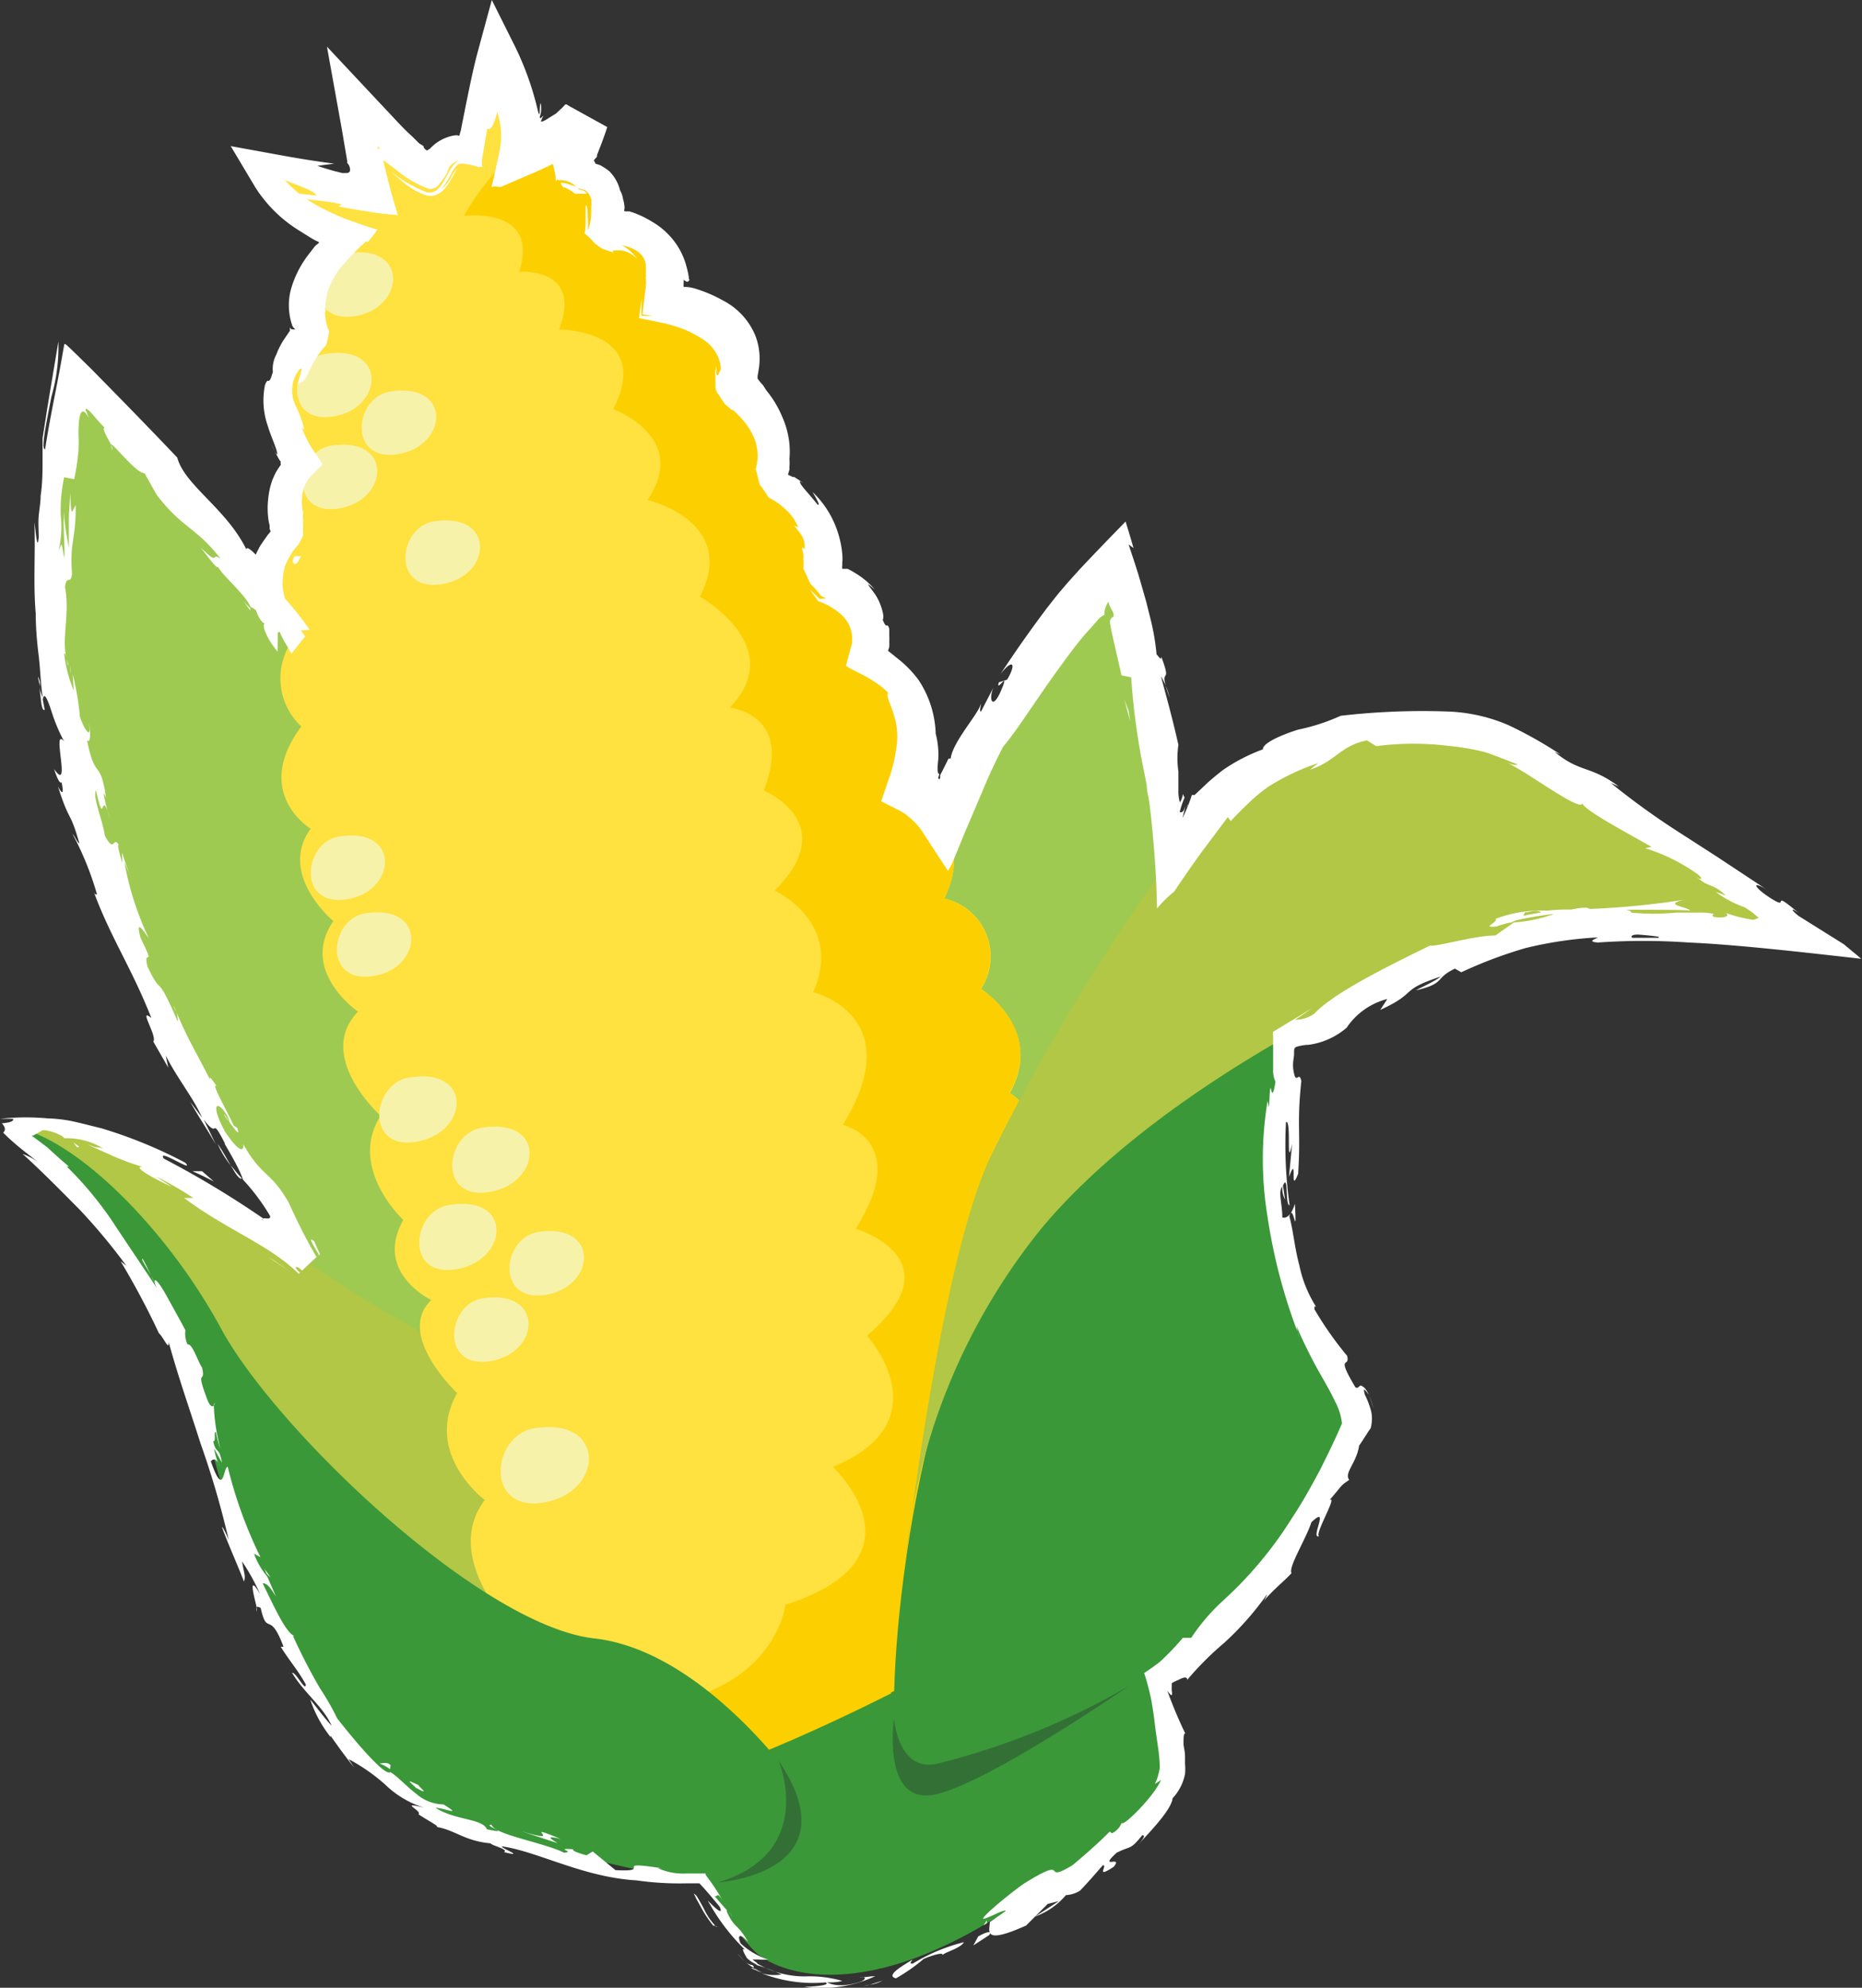 <svg xmlns="http://www.w3.org/2000/svg" xmlns:xlink="http://www.w3.org/1999/xlink" viewBox="0 0 87.08 92.92"><rect x="0" y="0" width="87.08" height="92.92" fill="#333333" stroke="none"/><defs><clipPath id="a"><path d="M22.28,7.44A1.17,1.17,0,0,0,20.59,8c-.18.27-.31.52-.48.5-.45,0-3-2.55-3-2.55.27,1.57.68,3.36.68,3.36l-5-1c.9,1.66,3.81,2.8,3.81,2.8-3.61,3.11-1.7,4.52-1.7,4.52-3.18,2.86-.54,6.15-.54,6.15a2.88,2.88,0,0,0-.62,3.35,3.35,3.35,0,0,0,0,4.73,3.08,3.08,0,0,0,.35,4.11c-2.32,3.12.45,4.78.45,4.78-1.57,2.13,1,4.32,1,4.32-1.61,2.33,1.15,4.23,1.15,4.23-2,2.1,1.06,4.87,1.06,4.87C16.27,54.55,18.89,57,18.89,57c-1.39,2.47,1.31,3.74,1.31,3.74-1.7,1.63,1.21,4.35,1.21,4.35-1.6,2.87,1.29,5,1.29,5-2.27,2.95,2,6.81,2,6.81.06,5.13,6.56,3.91,6.56,3.91,3.45,4,8.45-.28,8.45-.28,4.23,1.72,5.57-4.6,5.57-4.6,3.27-.33,2-5.69,2-5.69,4.18-1.54,2.87-7.14,2.87-7.14,3.67-3-2.42-6.57-2.42-6.57,3.06-3.09-.53-5.45-.53-5.45,1.72-2.94-1.33-4.86-1.33-4.86A2.78,2.78,0,0,0,44.16,42c1.64-3.33-1.64-5.14-1.64-5.14a4.39,4.39,0,0,0-2.11-6c1.26-3-2-3.76-2-3.76A4,4,0,0,0,36,22.49C37.11,19.75,34.3,18,34.3,18c1.42-3.2-3.07-4.06-3.07-4.06.68-3.24-2.89-3.46-2.89-3.46.37-2.78-2.15-2.13-2.15-2.13a16.92,16.92,0,0,0,1.21-2.8,13.3,13.3,0,0,1-3.27,1.91c.63-1.77-.89-4.82-.89-4.82-.3,1-1,4.82-1,4.82" style="fill:none"/></clipPath></defs><g style="isolation:isolate"><path d="M18.49,64s-21.12-21.8-15-46.3c0,0,19.55,19.93,22.23,38.11S25,72.29,18.49,64" style="fill:#9eca51"/><path d="M24.2,64.43a53.15,53.15,0,0,1-9.91-5.51C10.62,56,4.17,51.79.48,52.65a17.71,17.71,0,0,1,7.05,6.92c2.58,4.77,8.22,15.71,14.23,16.36s8.09-6,2.44-11.5" style="fill:#b1c745"/><path d="M42.18,43.66s3.25-10.4,10-17c0,0,3.65,11.7,2.25,18.44s-5.5,19.47-7,20.87-11.7,2.47-5.19-22.27" style="fill:#9eca51"/><path d="M24.67,76.93s-4.24-3.86-2-6.81c0,0-2.89-2.16-1.29-5,0,0-2.91-2.72-1.21-4.35,0,0-2.7-1.27-1.31-3.74,0,0-2.62-2.45-1.06-4.87,0,0-3.08-2.77-1.06-4.87,0,0-2.76-1.9-1.15-4.23,0,0-2.62-2.19-1.06-4.32,0,0-2.76-1.66-.44-4.78a3.08,3.08,0,0,1-.35-4.11,3.35,3.35,0,0,1,0-4.73,2.88,2.88,0,0,1,.62-3.35s-2.64-3.29.54-6.15c0,0-1.91-1.41,1.7-4.52,0,0-2.91-1.15-3.81-2.81l5,1s-.41-1.79-.68-3.36c0,0,2.51,2.51,3,2.55s.61-1.76,2.17-1c0,0,.66-3.81,1-4.83,0,0,1.52,3.05.89,4.82A13.3,13.3,0,0,0,27.4,5.53a16.92,16.92,0,0,1-1.21,2.8s2.52-.65,2.17,2.13c0,0,3.55.22,2.87,3.46,0,0,4.49.86,3.07,4.06,0,0,2.81,1.77,1.72,4.52a4,4,0,0,1,2.35,4.6s3.3.79,2,3.76a4.38,4.38,0,0,1,2.11,6S45.8,38.69,44.16,42a2.78,2.78,0,0,1,1.72,4.23s3,1.93,1.35,4.86c0,0,3.57,2.36.51,5.45,0,0,6.09,3.57,2.42,6.57,0,0,1.31,5.6-2.87,7.14,0,0,1.23,5.36-2,5.69,0,0-1.34,6.32-5.57,4.6,0,0-5,4.28-8.45.28,0,0-6.5,1.22-6.56-3.91" style="fill:#ffe13f"/><g style="clip-path:url(#a)"><path d="M21.69,10.09s3.58-.47,2.59,2.61c0,0,3-.23,1.87,2.7,0,0,4.43,0,2.53,3.73,0,0,3.61,1.3,1.6,4.24,0,0,4.28,1,2.45,4.52,0,0,4.17,2.33,1.4,5.19,0,0,3,.29,1.59,3.87,0,0,3.68,1.53.51,4.68,0,0,3.26,1.49,1.8,4.75,0,0,4.54,1.09,1.39,6.2,0,0,3.2.76.6,4.86,0,0,4.76,1.39.53,5,0,0,3.61,4-1.6,6.13,0,0,4.6,4.26-2.22,6.45,0,0-.42,3.79-5.68,4.63,0,0-.29,4.33,4.86,3.55s7.89,2.68,10.9-4.36,9.42-20.72,5.12-30.6S40.45,23.71,40.45,23.71l-8.37-18-3.56-.62s-3.91,0-6.83,5" style="fill:#fcd000;mix-blend-mode:multiply"/><path d="M21,56.33c-1.75.27-2.09,3.43.36,3s2.63-3.51-.36-3" style="fill:#f7f2a9"/><path d="M22.53,52.72c-1.73.27-2.08,3.43.38,3s2.62-3.51-.38-3" style="fill:#f7f2a9"/><path d="M19.13,50.37c-1.74.27-2.09,3.44.37,3s2.62-3.5-.37-3" style="fill:#f7f2a9"/><path d="M15.23,16.54c-1.68.26-2,3.31.36,2.93s2.53-3.38-.36-2.93" style="fill:#f7f2a9"/><path d="M18.25,18.3c-1.69.26-2,3.31.36,2.93s2.53-3.38-.36-2.93" style="fill:#f7f2a9"/><path d="M15.49,20.83c-1.67.26-2,3.32.36,2.94s2.54-3.39-.36-2.94" style="fill:#f7f2a9"/><path d="M20.29,24.37c-1.67.26-2,3.31.37,2.94s2.53-3.39-.37-2.94" style="fill:#f7f2a9"/><path d="M15.87,39.1c-1.69.26-2,3.31.35,2.94s2.53-3.4-.35-2.94" style="fill:#f7f2a9"/><path d="M17.09,42.69c-1.68.26-2,3.31.36,2.94s2.52-3.39-.36-2.94" style="fill:#f7f2a9"/><path d="M22.57,60.69c-1.67.27-2,3.32.36,2.94s2.53-3.38-.36-2.94" style="fill:#f7f2a9"/><path d="M25.16,57.59c-1.68.27-2,3.32.36,2.94s2.54-3.39-.36-2.94" style="fill:#f7f2a9"/><path d="M25,66.76c-2,.31-2.38,3.93.42,3.48s3-4-.42-3.48" style="fill:#f7f2a9"/><path d="M16.25,11.84c-1.68.26-2,3.32.35,2.94s2.53-3.39-.35-2.94" style="fill:#f7f2a9"/></g><path d="M41.69,79.15S33.61,83.29,30.2,83.6l.46,1.07s4,6.32,4.95,6.8c0,0,3.3,2.66,10.38-1.47s8.42-6.14,8.66-7.27-2.06-8-3-9-7,4-10,5.4" style="fill:#3a9838"/><path d="M63.06,66.59s-3,7.21-8.26,10.93S43.14,83,42.17,82.5s-.14-15.58,4.17-23,13.87-13,13.87-13-1.11,9.06-.32,12.64S63,64.9,63.06,66.59" style="fill:#3a9838"/><path d="M57.85,36.6C53.55,40.8,48.52,49.54,46.36,54s-3.64,16.17-4,18.8a29.13,29.13,0,0,1,6.44-15.49c5.93-7,17.37-12.18,21.28-13.44s13.4-.39,13.4-.39-10.86-8.32-13.94-9.23-9.37.06-11.72,2.34" style="fill:#b1c745"/><path d="M41.81,80.33s.19,2.59,2.08,2.1a34,34,0,0,0,8.91-3.62s-7.25,5-9.39,5.12-1.6-3.6-1.6-3.6" style="fill:#337036"/><path d="M37.58,83.84s-4.46-6.65-9.79-7.25S12.88,66.81,10.34,62.11,3.42,53.05.48,52.65A26.28,26.28,0,0,1,9.74,67.11c2.35,9.62,6.9,15.62,9.88,17.16S34.22,89,36.28,87.78s1.3-3.94,1.3-3.94" style="fill:#3a9838"/><path d="M33.56,88s6.4-.42,2.85-5.7c0,0,1.84,4.31-2.85,5.7" style="fill:#337036"/><path d="M46.26,90.46c.13-.16,0-.23-.51.06l-.23.42Z" style="fill:#fff"/><path d="M42.67,91.61c-.56.34-1.25.75-.77.87a8.28,8.28,0,0,0,1.3-.91c.51-.21.92-.31.88-.18.14-.15.82-.3,1-.6a8.55,8.55,0,0,0-2.39,1C42.48,91.81,42.64,91.68,42.67,91.61Z" style="fill:#fff"/><path d="M7.07,59.65l.15.32A1.76,1.76,0,0,0,7.07,59.65Z" style="fill:#fff"/><path d="M10.48,52.11c.13.21.21.29.23.29C10.58,52.21,10.47,52.05,10.48,52.11Z" style="fill:#fff"/><path d="M8.1,47l.13.3A.84.84,0,0,0,8.1,47Z" style="fill:#fff"/><path d="M7.07,59.65c-.12-.27-.25-.54-.4-.81C6.56,58.84,6.88,59.26,7.07,59.65Z" style="fill:#fff"/><path d="M35.13,92l.19.1L35.19,92a1.65,1.65,0,0,0,.44.21,3.25,3.25,0,0,1-.41-.24l.12.08L35.2,92Z" style="fill:#fff"/><path d="M12.36,73.33l.11.24a1.29,1.29,0,0,0,.18.16Z" style="fill:#fff"/><path d="M18.26,82.51c-.17-.17-.39-.07-.52-.07a1.47,1.47,0,0,1,.49.26S18.27,82.61,18.26,82.51Z" style="fill:#fff"/><path d="M34.07,89.36l.21.24A2.25,2.25,0,0,0,34.07,89.36Z" style="fill:#fff"/><path d="M10,65.7a.26.26,0,0,0,.05-.12S10,65.63,10,65.7Z" style="fill:#fff"/><path d="M55.5,81s0,0,0,0S55.52,81.08,55.5,81Z" style="fill:#fff"/><path d="M46,90l.15-.1a.5.5,0,0,0,0-.13Z" style="fill:#fff"/><path d="M4.86,37.34v0C5,37.63,4.92,37.49,4.86,37.34Z" style="fill:#fff"/><path d="M26.5,9c-.2-.28-.17-.25-.1-.24a2,2,0,0,1,.5.3,2.49,2.49,0,0,1,.4,0h.11s.13-.1-.36-.22L27,8.69c0,.09-.4-.1-.61-.13s-.18,0-.17,0S26.22,8.62,26.5,9Z" style="fill:#fff"/><path d="M34.84,91.69c-.13-.12-.24-.25-.35-.37A2.59,2.59,0,0,0,34.84,91.69Z" style="fill:#fff"/><path d="M27,8.69h0l-.15-.11Z" style="fill:#fff"/><path d="M5.27,21.06a.72.72,0,0,0-.08-.25S5.19,20.89,5.27,21.06Z" style="fill:#fff"/><path d="M3.3,31.54l0-.43C3.28,31.28,3.29,31.42,3.3,31.54Z" style="fill:#fff"/><path d="M11.34,28a3.06,3.06,0,0,0,.37.53l0-.1A1.43,1.43,0,0,1,11.34,28Z" style="fill:#fff"/><path d="M14.14,24l0,.16c0,.07,0,.17.06.25A2.83,2.83,0,0,1,14.14,24Z" style="fill:#fff"/><path d="M60.56,56.27a2.12,2.12,0,0,1-.19.44C60.52,56.56,60.64,57.92,60.56,56.27Z" style="fill:#fff"/><path d="M35.19,91.86a.58.58,0,0,1-.35-.17,1.87,1.87,0,0,0,.36.27C35.26,92,35.28,91.94,35.19,91.86Z" style="fill:#fff"/><path d="M13,27.23l.9,1.26C13.64,28.13,13.31,27.67,13,27.23Z" style="fill:#fff"/><path d="M55.33,37.12l0,.09A.1.1,0,0,0,55.33,37.12Z" style="fill:#fff"/><path d="M11.7,26.67a8.41,8.41,0,0,1,.52-1c0-.09,0-.17,0-.23A4.44,4.44,0,0,0,11.7,26.67Z" style="fill:#fff"/><path d="M60.37,56.71Z" style="fill:#fff"/><path d="M64.23,65.84c-.28-1-.47-1-.56-1.06s-.15.18-.29.06c-.94-1.59-.22-.85-.38-1.46a16.24,16.24,0,0,1-1.53-2.18c0-.07,0-.21.1-.08a5.82,5.82,0,0,1-.81-2c-.21-.76-.28-1.61-.46-2.26a.34.34,0,0,1,.07-.17c-.14.22-.29.26-.4.22,0-.65-.21-1.2,0-1.45a1.16,1.16,0,0,0,.13.62L60,55.42c.27-.61.09.93.31.92a20.3,20.3,0,0,1-.17-3.88c.27-.19,0,2.38.29,1l-.15,1.56c.44-1.19,0,.94.43-.15.13-2-.07-2.29.15-4.34-.11-.47-.23.14-.34-.34s0-.7,0-.93,0-.26.1-.32a2.13,2.13,0,0,1,.59-.1,3.42,3.42,0,0,0,1.77-.8,3.26,3.26,0,0,1,1.9-1.34l-.33.51c1.81-.83.83-.9,2.83-1.56-.29.25-1.39.72-1.1.63,1.33-.32.8-.54,1.76-1l.3.17a20.82,20.82,0,0,1,3-1.13,18.35,18.35,0,0,1,3.38-.5c-.12.09-.51.19,0,.24a30.2,30.2,0,0,1,4.26,0c2.13.09,5.15.43,8.06.76l-.17-.15-.22-.18-.42-.35-2.11-1.32c-.33-.25-.43-.45,0-.14-1.41-1.18-.37-.1-1.26-.66s-.93-.86-.26-.45L80.3,40.05l-1.77-1.14a35.12,35.12,0,0,1-3.2-2.31l.38.17c-1.33-1-1.81-.63-3-1.62l.27.12a19.44,19.44,0,0,0-2.43-1.37,7.87,7.87,0,0,0-2.85-.64,33.37,33.37,0,0,0-5,.2,9.34,9.34,0,0,1-2,.65c-.85.27-1.65.64-1.64.92a8.39,8.39,0,0,0-1.83.94c-.2.15-.41.32-.71.58l-.51.48-.14.13-.05,0-.08,0a7.25,7.25,0,0,1-.44,1.08l.14-.56-.08.2c-.07.1-.12.1-.19.08a4.82,4.82,0,0,1,.23-.68.79.79,0,0,1-.08-.16.92.92,0,0,1-.14.39,1.85,1.85,0,0,1-.07-.45c0-.35,0-.7,0-1a4.29,4.29,0,0,1,0-1.24c-.24-1.08-.53-2.15-.82-3.21a3.56,3.56,0,0,1,.41,1c-.61-1.68.19-.37-.39-1.91,0,.23-.16-.08-.22-.1a11,11,0,0,0-.31-1.77l-.18-.72-.27-.94c-.18-.63-.38-1.2-.55-1.72l.23.17c-.11-.39-.23-.79-.37-1.24-.71.73-1.45,1.49-2.17,2.26l-.54.6-.41.48c-.19.23-.38.48-.57.72-.75,1-1.46,2-2.16,3.07.62-.79.73-.43.31.26l-.39.13c-.15.53.54-.65.12.35s-.61.44-.37-.11l-.58,1.12c-.1,0,0-.25,0-.37-.14.52-1.32,1.77-1.42,2.57l-.1,0c-.14.28-.26.53-.39.77l0,.07s0,.15-.05.12a.35.35,0,0,0-.09-.07l0,0h0l-.11-.08a6.39,6.39,0,0,0-.61-.41l.47,1.38c.1-.31.24-.66.35-1.06-.11,0-.09-.33-.05-.68a3.83,3.83,0,0,0-.12-1.2,4.79,4.79,0,0,0-.8-2.51A5.12,5.12,0,0,0,42,30.8l-.47-.38a1.39,1.39,0,0,0,.06-.19,2.32,2.32,0,0,0,0-.24,2.08,2.08,0,0,0,0-.25c0-.14,0-.25,0-.32s-.07-.19-.09-.19-.08.11-.22-.27c.11-.08-.07-.78-.37-1.2s-.51-.64,0-.2a3.63,3.63,0,0,0-.88-.75,4.09,4.09,0,0,0-.39-.22l-.09,0-.16,0a.45.45,0,0,1,0-.16v-.11a2,2,0,0,0,0-.42,4.34,4.34,0,0,0-.17-.89A4.46,4.46,0,0,0,38,23c.2.34.4.7.22.57-.38-.49-.91-1-.79-1.07l.14.09a3.29,3.29,0,0,0-.33-.23l-.09-.06h0l-.07,0-.23-.11.07-.24,0-.14a2,2,0,0,0,0-.35,4.11,4.11,0,0,0,0-.7,4.17,4.17,0,0,0-.37-1.35,4.88,4.88,0,0,0-.71-1.16L35.68,18c-.08-.08-.16-.18-.16-.18l-.09-.12s0-.08,0-.12,0,0,0,0l.06-.36a3,3,0,0,0-.16-1.52,3.24,3.24,0,0,0-1.7-1.74l.17.08a6.52,6.52,0,0,0-1.23-.53,1.86,1.86,0,0,0-.6-.1.91.91,0,0,1,0-.17c0-.12,0-.19,0-.2s0,.07.07.09.09.09.17,0,0,0,0-.19a3.78,3.78,0,0,0-.1-.46,3.38,3.38,0,0,0-.35-.86,3.49,3.49,0,0,0-1.14-1.18,6.61,6.61,0,0,0-.63-.35l-.31-.13-.25-.08-.15,0c-.06,0-.11,0-.08-.09a.54.54,0,0,0,0-.18,1.23,1.23,0,0,0-.06-.29,1.16,1.16,0,0,0-.14-.42A1.91,1.91,0,0,0,28.49,8a2.65,2.65,0,0,0-.43-.28,1.2,1.2,0,0,0-.2-.06h0l-.09-.17s.13-.13.15-.17l0-.07.12-.31c.13-.33.25-.66.36-1l-1.81-1c-.14-.11-.07,0-.1-.06h0s0,0-.05,0L26.33,5,26,5.31l-.47.29a.85.85,0,0,1-.17.08h-.07l.05-.11a.6.6,0,0,1,.08-.16.49.49,0,0,0-.13.12c-.14-.07.08-.08,0-.71-.09.1,0,.82-.13.38a14,14,0,0,0-1.06-3L23,0l-.64,2.36c-.25.92-.4,1.72-.58,2.58L21.55,6.1l-.05.17s0,.12-.08.06a.61.61,0,0,0-.17,0,2,2,0,0,0-1.14.62C20,7,20,7.07,19.91,7a.53.53,0,0,1-.1-.12s0,0,0-.05L19.6,6.7l-.32-.32C18.85,6,18.42,5.51,18,5.07L15.29,2.18,16,6.12l.24,1.42,0,.08h0a.45.45,0,0,1,.13.34c0,.07-.06.13-.18.13h-.05l-.13,0L15.65,8c-.22-.06-.49-.14-.81-.25l.79-.1c-.86-.11-1.72-.25-2.59-.41l-2.25-.41,1.14,1.91a6.41,6.41,0,0,0,2,2l.56.35.2.12.23.11c0,.06-.13.12-.18.18l0,0-.09.11c-.13.18-.28.35-.41.55a4.81,4.81,0,0,0-.63,1.35,2.9,2.9,0,0,0,.07,1.74.87.87,0,0,0,.13.15h0l-.05,0c-.1,0-.17,0-.2-.1a.18.18,0,0,0,0,.09s0,0,0,.07l-.28.41a3.65,3.65,0,0,0-.36.71,1.42,1.42,0,0,0-.16.8c-.21.77-.19.14-.37.63a3.6,3.6,0,0,0,.12,1.86c.18.59.42,1.06.46,1.35,0,.1-.19-.24-.27-.42.08.14.23.46.35.67a1,1,0,0,0,.08.11.12.12,0,0,0,0,.09v0s0,0,0,0v0s0,.09,0,.06,0,.06,0,0l-.07.1-.13.2a4.14,4.14,0,0,0-.2.43,3.64,3.64,0,0,0-.19.89,3.8,3.8,0,0,0,0,.83,2.32,2.32,0,0,0,.07.38l0,.17v0l.05.11s-.05.06-.07.09,0,0-.05.05l-.14.2a3.94,3.94,0,0,0-.26.4,6,6,0,0,0-.33,2.14c.06.77.36,1.38.58,1.43-.15,0,0,.6.59,1.31L13,29.23a3.62,3.62,0,0,0-.2.33l1.68-.12A14.36,14.36,0,0,0,13,27.63c.29.2-.43-.76-.07-.54-.69-.9-1.38-1.68-1.41-1.41-.94-1.91-2.89-3-3.23-4.29-1.24-1.3-2-2.09-4-4.12l-.64-.63-.32-.31-.16-.15S3,16,3,16.13c-.1.57-.2,1.14-.31,1.7C2.48,18.91,2.26,20,2.11,21c-.21,0,.07-1.27.29-2.44a8.45,8.45,0,0,0,.33-2.6c-.19,1.16-.37,2.21-.53,3.19-.07.46-.14.9-.21,1.34l0,.32V21l0,.43c0,.58,0,1.15-.09,1.75,0,.3-.06.62-.09.94s0,.67,0,1c-.07.74-.15-.43-.2-.69.05,1.46-.06,2.86.06,4.23,0,.68.06,1.35.14,2S1.9,32,2,32.61a1.94,1.94,0,0,1-.16-.53c.07.51.09,1.19.25,1.1L2,32.7c.07-.42.25.06.44.65A7.87,7.87,0,0,0,3,34.66c-.62-.75.37,2.5-.47,1.29.1.32.26.72.35.62.1.48.07.65-.17.19.55,1.74.55,1.07,1,2.66-.08,0-.19-.3-.32-.44a14.42,14.42,0,0,1,1.15,2.84c-.07-.06-.08.11-.21-.28.81,2.25,1.8,3.64,2.75,6.05-.65-.54.29.85.09,1.1l.7,1.22-.12-.57c.55,1.09,1.27,1.94,1.7,2.9-.19-.24-.37-.49-.55-.73.37.67.8,1.3,1.2,2l-.57-1.17c.77,1,.26-.3,1,1.13-.21-.26.62,1,.83,1.67h0a9.84,9.84,0,0,1,1.27,1.7c.05.25-.38,0-.34.19a28.38,28.38,0,0,1,1.86,2.27l.57-.53a2.49,2.49,0,0,0-.63-.34c.24.1.35,0,.3-.09l-.52-.15c-.42-.39-.47-.46-.32-.51-1.36-1,.22.62-1.33-.7.14.08.1,0,.38.18a44.5,44.5,0,0,0-4.94-3c-.35-.53,1.49.72,1,.19a21.69,21.69,0,0,0-3.93-1.61c-.46-.11-.9-.23-1.32-.32s-.83-.13-1.19-.14A11.2,11.2,0,0,0,0,52.3l.61,0c.05.12-.16.18-.52.21.12.15.21.28.06.44.2.2.45.43.74.67s.61.48.91.72c-.37-.29-.89-.46-.7-.36,1,.91,2,1.94,2.61,2.55a27.84,27.84,0,0,1,2.2,2.64l-.27-.21a36.69,36.69,0,0,1,1.79,3.36c.25.24.47.84.46.42.46,1.68,1,3.19,1.48,4.71A41.42,41.42,0,0,1,10.7,72c-.13-.35-.39-.81-.29-.53.31.83.68,1.64,1,2.46.09-.27,0-.37-.09-.94a9.68,9.68,0,0,1,.84,1.52c-.59-1-.27.13-.15.65,0-.11.14,0,.18,0,.31,1.38.41.06,1.07,1.82l-.13,0c.37.61.81,1.1,1.17,1.76,0,.39-.46-.59-.64-.54.55.93,1.45,1.57,1.85,2.47-.32-.33-.7-.86-1-1.22a5.74,5.74,0,0,0,.95,1.75l0-.06c.35.5.71,1,1.1,1.48l-.26-.39A8.73,8.73,0,0,1,18,83.41a4.58,4.58,0,0,0,2.15,1.18c-1.74-.48-.36.06-.58.22.41.28,1.05.6.83.59.88.14,1.31.66,2.55.77,0,.09.87.28.62.41,1.09.27-.21-.21-.09-.27,1.7.25,3.78,1.44,6.28,1.59a14.28,14.28,0,0,0,2.31.14l.42,0c.07,0,.17,0,.22,0l.15.16c.21.23.48.55.79.92.28.61-.55-.28-.55-.28a9.57,9.57,0,0,0,1.75,2.31c-.18-.12-.1.08.08.38a1.45,1.45,0,0,0,.48.31l-.08,0a8.54,8.54,0,0,1,1.22.46,2.14,2.14,0,0,1-.94-.06,6.61,6.61,0,0,0,3,.43c.27.14-.62.2-1,.21a6,6,0,0,0,3.32-.5c-.25,0-.48.06-.73.06.41-.06.25.15-.06.23-1,.3-1.43,0-1.47,0,.24,0,.48,0,.72-.07a5.52,5.52,0,0,0-1.75-.21,4.4,4.4,0,0,1-2.26-.62l.05,0a1.91,1.91,0,0,1-.24-.17l.3,0,0,0a2,2,0,0,0,.42,0,3.24,3.24,0,0,1-.33-.13h0a3.49,3.49,0,0,1-.94-.62c-.14-.3-.12-.57.35-.07-.5-.87-.64-.62-1-1.42,0-.1,0-.07.06,0l-.65-.74c.17.12.1-.27.41.25a9.16,9.16,0,0,0-.71-1.09l-.1-.14L33,87.58h-.08l-.32,0-.52,0a2.84,2.84,0,0,1-1.31-.25h.15c-2.41-.37-.28.2-2.14.09l-1.06-.87-.29.18c-.25-.07-.73-.21-.61-.28-.95-.08.13.14-.44.15-1.12-.51-3.26-.84-3.39-1.3-.48,0,1.06.49-.22.21-.21-.51-1.45-.4-2.4-1,.39,0,1.32.42.37-.16a2,2,0,0,1-1.29-.51c-.44-.33-.83-.78-1.19-1-.24.21-1.53-1.29-2.49-2.51a11.88,11.88,0,0,0-.8-1.4,26.62,26.62,0,0,1-1.27-2.46h.07c-.4-.11-1-1.48-1.49-2.46.18,0,.32.12.63.63l-.41-.94a3.49,3.49,0,0,1-.62-1.07l.3.16a20.74,20.74,0,0,1-1.53-4.22c-.22,0-.17,1.52-.79-.26.09-.09.25-.21.42.25a3.27,3.27,0,0,1-.27-.85l.37.67c-.13-.79-.26-.36-.41-1,.16,0,0-.49.13-.43a4.17,4.17,0,0,0,.21.78A9.06,9.06,0,0,1,10,65.7c-.07.09-.2.06-.37-.45-.48-1.32,0-.52-.18-1.32-.2-.29-.46-1.15-.68-1.08a1.24,1.24,0,0,1-.1-.67c-.17-.32-.58-1.06-.9-1.64s-.62-.93-.52-.51l.08.17-.07-.1h0c-.66-1-1.34-2-2-3a16.46,16.46,0,0,0-2.14-2.57h.1c-.32-.27-.68-.59-1-.89l-.41-.31-.22-.16-.11-.08s0,0,.06,0L2,52.83c.38,0,1,.28,1,.38a3.26,3.26,0,0,1,1.83.48,1.19,1.19,0,0,0-.37-.06s0,0,0,0,0,0-.39-.14l.5.23.6.27a11.56,11.56,0,0,0,1.48.55c-.52,0,.79.67,1.38.94L7.31,55a16.41,16.41,0,0,1,1.73,1l-.43,0c2,1.5,4,2.19,5.36,3.55l1-.92a6.46,6.46,0,0,1-.27-.6c-.36-.29,0,.25.22.64l-.89.83c-.18-.18-.32-.34-.06-.24l.16.13.67-.63a26.57,26.57,0,0,1-1.29-2.53c-.87-1.52-1.23-1.15-2.14-2.75.05.24-.06.58-.84-.57-.63-1.13-.47-1.56,0-.9.17.26.22.4.18.41.24.34.56.79.38.3l-.16-.1c-.26-.59-1.13-2.12-.79-1.83-.54-.81-.33-.29,0,.36-.67-1.5-1.23-2.25-1.88-3.82.07.27.08.54,0,.3-1-2.29-.63-.92-1.36-2.44-.24-.94.43.19-.32-1.33-.28-1,.16-.3.38,0a14,14,0,0,1-1.14-3.55l.32.74a11.85,11.85,0,0,1-.43-1.2l0,.5c-.11-.46-.24-.85-.16-.86-.27-.43-.18.45-.65-.43-.07-.63-.59-1.84-.41-2.11.43,1.94.19-.28.66,1.33a7.5,7.5,0,0,1-.3-1.15c0-.07.07.05.11.18-.26-1.88-.51-.77-.89-2.71.18.22.17-.49.08-.8.15.77-.16.42-.41-.28a13,13,0,0,0-.34-2l.05.76A6.22,6.22,0,0,1,3,30.55c.1-.08.18.79.19.48-.4-1,.11-2.23-.15-3.58.08-.63.26-.07.33-.62-.12-1.52.19-1.64.17-3.22-.23.44-.2.52-.26-.61,0,.44-.06.87-.06,1.31l0,1.32C3.13,25.07,3,24.49,3,23.92c-.07.8.06,1.69,0,2.17-.14-.81-.09-.73-.26-.35a4.87,4.87,0,0,0,.1-1.66A7.36,7.36,0,0,1,3,22.31l.47.09a10.86,10.86,0,0,0,.2-1.34,7,7,0,0,0,0-.7c0-.4,0-1.73.5-.8L4,19.15c0-.12.18.05.35.24A8.42,8.42,0,0,0,4.9,20c-.16,0,.13.46.29.78.06-.11,1.19,1.37,1.57,1.34l.56,1c1.22,1.6,1.81,1.48,3,3-.5-.35,0,.4-.94-.53.4.5.74,1,.83.92.15.35,1.26,1.28,1.5,1.85a2.31,2.31,0,0,1,.82.74c0,.08-.06,0-.06,0s.75.86.52.24a6,6,0,0,0,.4.8l.24.42.36-.46.11-.14.17-.21-.2-.28a4.28,4.28,0,0,1-.85-2,2.92,2.92,0,0,1,.13-1.06,4.16,4.16,0,0,1,.24-.47,2.36,2.36,0,0,1,.36-.47,4.83,4.83,0,0,0,.23-.45,2.9,2.9,0,0,1,0-.51,1.22,1.22,0,0,1,0-.52,2.31,2.31,0,0,1,0-1.08,1.52,1.52,0,0,1,.25-.52,7.13,7.13,0,0,1,.66-.68c-.22-.36-.52-.74-.68-1.06a4.59,4.59,0,0,1-.29-.66c.07.05.07,0,.13.19a5,5,0,0,0-.44-1.25,1.61,1.61,0,0,1,.08-1.5c.28-.4.23-.14.15.12s-.13.59,0,.32c.17,0,.3-.25.43-.55.09-.14.14-.32.26-.49s.11-.17.17-.27a3.11,3.11,0,0,1,.35-.42l.1-.39c0-.13.1-.26,0-.35a2.49,2.49,0,0,1-.15-.76c0-.07,0-.12,0-.18s.06.1,0,.15v0a3.21,3.21,0,0,1,.2-1.19,4.25,4.25,0,0,1,.49-.86,10.73,10.73,0,0,1,1.25-1.29s0,.09.1,0a6.58,6.58,0,0,0,.41-.53c-.5-.15-1-.33-1.52-.52a11.6,11.6,0,0,1-1.24-.58,5.72,5.72,0,0,1-1.7-1.37c.44.26.52.44.48.11-.34-.41-.23.17-.67-.35l-.23.3.49.06c.44.2,1.45.51,1.54.75L13.47,9a3,3,0,0,0,1.2.35l.66.08.31.05.34.07-.16.1c.83.16,1.44.25,1.92.32l.64.07h.13s.14.06.09,0l-.1-.34c-.13-.43-.25-.85-.37-1.34s-.27-1.11-.36-1.59L17.72,7a2.24,2.24,0,0,1-.28-1.13l-.5.26a2.41,2.41,0,0,0,.8.77l.06.49.78.59A5.22,5.22,0,0,0,20,8.81a.48.48,0,0,0,.53-.19,4,4,0,0,0,.37-.52L21,7.83a1.14,1.14,0,0,1,.14-.16c.11-.07.18-.15.34-.14a.44.44,0,0,0-.26.18,1.76,1.76,0,0,0-.26.4c-.25.42-.5,1-1,.88a6.31,6.31,0,0,1-1.71-1c.15.13.28.26.65.56A3.21,3.21,0,0,0,20,9.15c.5.07.81-.3,1.05-.67L21.31,8l.07-.13a.53.53,0,0,0-.09.11,3.15,3.15,0,0,0-.2.32,1.66,1.66,0,0,1-.47.55A3.19,3.19,0,0,0,21,8.31c.06-.1.11-.22.17-.32l.12-.17c.1-.08.1-.18.32-.17a3.38,3.38,0,0,1,.78.16l.15,0a2,2,0,0,0,0-.26c0-.18.05-.36.08-.54s.11-.68.17-1c.37.27.62-1.65,1.05-3.13l-1.18.1a4.24,4.24,0,0,1,.46,1.87q.11.27.18.54a3.5,3.5,0,0,1,.13.7,4,4,0,0,1-.11,1.18c-.11.49-.21,1-.34,1.47.27-.06.22,0,.44,0l.74-.32c.49-.21,1-.42,1.51-.67l.79-.39L27,7a4.24,4.24,0,0,0,1.11-.87l-1.58-.86a20,20,0,0,1-1,2.32l.12.25a.58.58,0,0,1,0-.27c.3-.36.28-.26.17,0a4.26,4.26,0,0,1,.16.67c0,.16,0,.25.07.18s.05,0,.07,0a1.09,1.09,0,0,1,.81.29l.11.09a3.57,3.57,0,0,1,.35.1l.12.13a.78.78,0,0,1,.14.29,1.88,1.88,0,0,1,0,.36c0,.28,0,.58-.09.89l-.06.21s0,.05,0,0c0-.18,0-1.43-.11-1.14a.55.55,0,0,1,0,.09,1.55,1.55,0,0,1,0,.22c0,.15,0,.27,0,.39s0,.41-.06.56a3.09,3.09,0,0,1,.4.38.82.82,0,0,0,.21.19,1.3,1.3,0,0,0,.26.17l.5.17c-.09-.07-.06-.1.06-.1a2.36,2.36,0,0,1,.34,0,1.32,1.32,0,0,1,.7.4,2.1,2.1,0,0,0-.72-.65c.91.2,1.07.62,1.12.89a3.54,3.54,0,0,1,0,.48.38.38,0,0,1,0,.15,2,2,0,0,1,0,.44c-.05.39-.1.81-.15,1.28l.51.08L30,14.76l0-.89c0,.26-.07.58-.11,1l1.17.24a7,7,0,0,1,.91.28,4.88,4.88,0,0,1,1,.54,1.81,1.81,0,0,1,.74,1.23s0,0,0,.07-.05.12-.07.17a.72.72,0,0,1-.07.15s-.05,0-.06-.06a.21.21,0,0,1,0-.17s0-.16,0-.16v-.06a.79.79,0,0,1-.05.21.9.9,0,0,0,0,.27V18a.62.62,0,0,0,.15.45c.08.13.19.3.3.45l.23.19.11.09.05,0c.07.07.14.13.2.2a3.51,3.51,0,0,1,.37.41,3.07,3.07,0,0,1,.48.91,2.78,2.78,0,0,1,.08.49,1,1,0,0,1,0,.25,2.39,2.39,0,0,1-.09.48c.08.27.12.48.18.72a6.89,6.89,0,0,1,.42.61c.13.08.3.16.4.24a1.49,1.49,0,0,1,.2.15,3.59,3.59,0,0,1,.35.32,2.29,2.29,0,0,1,.44.69l-.19-.08c.23.31.54.55.49,1.1,0,0-.13-.15-.12,0a1.36,1.36,0,0,1,.06.24,1,1,0,0,1,0,.21,2.53,2.53,0,0,1,0,.47c.12.22.22.47.33.7a4.31,4.31,0,0,1,.5.57l.24.11L38.34,28l-.47-.45c.13.19.27.37.39.55a4.2,4.2,0,0,1,.49.21l.2.12a3,3,0,0,1,.32.24,1.51,1.51,0,0,1,.58,1.09l0,.23c0,.13-.06.27-.09.39l-.2.75c.38.23.92.46,1.27.7a3.36,3.36,0,0,1,.71.56c-.13.12.13.54.27,1.05a3.29,3.29,0,0,1,.1,1.57l0,0a6.69,6.69,0,0,1-.36,1.45l-.34,1,.82.41a3.64,3.64,0,0,1,.33.2l.11.09a1.54,1.54,0,0,1,.19.17,3.24,3.24,0,0,1,.36.38c.43.63.92,1.43,1.32,2,.07-.14.12-.21.19-.36l.21-.5.41-1,.76-1.78c.29-.7.61-1.41,1-2.16.62-.72,1.46-2.07,2.47-3.47.51-.7,1-1.4,1.61-2.06.14-.16.28-.31.41-.47l.1-.08c.07-.05.12-.08.15-.07a1,1,0,0,1,.19-.63s0,0,0,0a1.14,1.14,0,0,0,.18.42c.07.14.1.28,0,.32l0-.08c0,.11-.1.13-.11.25s.08.5.14.78l.4,1.75.45.09a33,33,0,0,0,.62,4.49l.11.57c0,.23.06.44.1.66.09.62.15,1.25.2,1.85.11,1.19.16,2.24.18,3.24a5.92,5.92,0,0,1,.81-.8c.44-.66.89-1.31,1.33-1.91l1.17-1.56.14.18c.34-.36.64-.66.93-.93a8.11,8.11,0,0,1,.79-.65,10.44,10.44,0,0,1,2.38-1.13,4.08,4.08,0,0,0-.39.31c1.21-.4,1.41-1.12,2.66-1.37l.43.27a13.61,13.61,0,0,1,3.49,0,10.86,10.86,0,0,1,1.6.28c.45.15,1,.37,1.54.58,0,0-.17.06-.5-.08,1,.46,3.61,2.45,3.51,1.84-.14.26,2.08,1.42,3.24,2.09l-.3.06a8.69,8.69,0,0,1,2.46,1.22c.29.24.16.34-.2,0a3.94,3.94,0,0,0,.51.4l.27.12a1.82,1.82,0,0,1,.73.48,4.51,4.51,0,0,0-.46-.17,4.87,4.87,0,0,0,1.31.7,3.52,3.52,0,0,1,.45.3l.17.15.07.06S82,43,82,43a6.65,6.65,0,0,1-1.31-.33c.24.13,0,.28-.54.19-.14-.08,0-.12,0-.14a3.22,3.22,0,0,0-.77-.06l-1,0a10.44,10.44,0,0,1-2.09,0c0-.07-.13-.11-.25-.13,1.71,0,3.09,0,3,.06,0-.2-1.38-.28-.27-.53a39.64,39.64,0,0,1-4.38.43.48.48,0,0,1-.18-.06l.14,0a3.29,3.29,0,0,0-.86.09,8.55,8.55,0,0,0-1.14.05,6,6,0,0,0-2.4.38c.11.19-.77.45.11.35-.11,0,.13-.06.6-.19l.29-.1,0,0c.46-.1,1.06-.21,1.74-.29a6.85,6.85,0,0,1-1.89.4c-.33.24-.68.47-.86.61-1,0-2.75.54-3.06.47-1.89.93-4.47,2.18-5.42,3.19a1.55,1.55,0,0,1-.9.28,8.94,8.94,0,0,0,.79-.55c-.27.18-.52.34-.95.59l-.69.42-.17.1a.71.71,0,0,0,0,.21l0,.43c0,.13,0,.26,0,.39v.27c0,.17,0,.33,0,.47a1.18,1.18,0,0,0,.11.56c-.23,1.48-.21-.86-.3,1.2l-.07-.29a16.68,16.68,0,0,0,0,5.42,25.88,25.88,0,0,0,1.51,5.65,1.44,1.44,0,0,1-.15-.53,23.2,23.2,0,0,0,1.2,2.39c.22.38.43.76.61,1.14a2.78,2.78,0,0,1,.31,1l-.2.46-.27.58c-.18.38-.37.76-.56,1.14-.4.75-.81,1.49-1.28,2.2a18.37,18.37,0,0,1-3.16,3.82,9.55,9.55,0,0,0-1.58,1.82h-.39a12,12,0,0,1-1.06,1.11c-.25.2-.5.37-.75.54a11.65,11.65,0,0,1,.33,1.25c.06.35.12.71.16,1.07s.1.72.15,1.1a7.54,7.54,0,0,1,.09,1,2.55,2.55,0,0,1-.23.76,2.08,2.08,0,0,0,.29-.19c-.34.8-1.83,2.26-1.84,2a.89.89,0,0,1-.46.5l-.1-.08c-.55.55-1.14,1.07-1.74,1.57-1.56.94,0-.55-2.27.86-.8.56-2.21,1.75-1.85,1.64s.92-.45,1-.36l-.75.52c0,.4-.37,1.09,1.7.16L49,89l.52-.13-1.11.72a3.38,3.38,0,0,0,1.44-1,1.36,1.36,0,0,0,.66-.21c.37-.38.72-.79,1.07-1.19.24,0-.39.66.5.08.48-.58-.76.17.14-.66.69-.35.62-.1,1.2-.82.16,0,.06.16-.18.43.54-.59,1.54-1.61,1.6-2.16a2.32,2.32,0,0,0,.58-1.13,2.49,2.49,0,0,0,0-.47l0-.35c0-.2-.05-.4-.07-.56,0-.32,0-.52.08-.52a20.64,20.64,0,0,1-.84-2c.21.3.25.26.21,0a1.88,1.88,0,0,1,0-.2s0-.1,0-.15a2.27,2.27,0,0,1,.31-.15c.25-.13.42-.17.41,0a14.74,14.74,0,0,1,1.74-1.74,13.86,13.86,0,0,0,2-2.27,1,1,0,0,1-.23.39c.66-.74.93-.9,1.37-1.37-.16-.28.67-1.58.93-2.38.9-.86-.08.81.36.65-.23-.08.89-1.93.49-1.69.62-.71.47-.64.92-.94-.26-.32.35-.8.46-1.6.2-.28.44-.69.54-.81a1.74,1.74,0,0,0,.06-.45,1.38,1.38,0,0,0-.07-.47,3.75,3.75,0,0,0-.26-.65c-.1-.38,0-.25.18,0A3,3,0,0,1,64.23,65.84Zm10.51-22h0l-.69,0Zm2.83,0c-.35,0-.78,0-1.23,0-.1-.08,0-.16.29-.15C76.48,43.68,77.14,43.72,77.57,43.79Zm-6.2-1.18c.47-.13.63-.08.7,0a8.29,8.29,0,0,0-.82.15l0,0A.41.41,0,0,1,71.37,42.61Z" style="fill:#fff"/><path d="M70.58,43.07l-.19.06.29,0,.15-.11A1.17,1.17,0,0,0,70.58,43.07Z" style="fill:#fff"/><path d="M7.25,60l0-.06a.38.38,0,0,1,0,.13A.23.23,0,0,1,7.25,60Z" style="fill:#fff"/><polygon points="55.53 37.64 55.49 37.77 55.56 37.61 55.53 37.64" style="fill:#fff"/><path d="M12,75.13a.49.49,0,0,0,0,.21A.84.84,0,0,0,12,75.13Z" style="fill:#fff"/><path d="M15.5,81.1l.56.82C15.83,81.56,15.65,81.3,15.5,81.1Z" style="fill:#fff"/><path d="M19.45,84.85c.09,0,.12,0,.14,0h0Z" style="fill:#fff"/><path d="M1.87,32.08a1.77,1.77,0,0,1,0-.2C1.73,31.41,1.78,31.73,1.87,32.08Z" style="fill:#fff"/><path d="M11.31,55.09c-.18-.2-.35-.4-.52-.62C11,54.85,11.19,55.15,11.31,55.09Z" style="fill:#fff"/><path d="M12.88,27.09h0l.1.14Z" style="fill:#fff"/><path d="M10.18,53.48a4.55,4.55,0,0,0,.61,1C10.6,54.16,10.4,53.78,10.18,53.48Z" style="fill:#fff"/><path d="M40.1,92.92l.26,0a.05.05,0,0,1,0,0Z" style="fill:#fff"/><path d="M40.39,92.85l.29-.07A1.34,1.34,0,0,0,40.39,92.85Z" style="fill:#fff"/><path d="M41.27,92.59l-.59.19A1.71,1.71,0,0,0,41.27,92.59Z" style="fill:#fff"/><path d="M33.56,90.05h-.11A.11.11,0,0,0,33.56,90.05Z" style="fill:#fff"/><path d="M32.44,88.52a.75.75,0,0,1,.1.2l.23.41a5.09,5.09,0,0,0,.59.89l.09,0a3,3,0,0,1-.54-.81c-.1-.18-.2-.37-.3-.53A.37.37,0,0,0,32.44,88.52Z" style="fill:#fff"/><path d="M24.4,85.61l1.67.55c-.27-.17-.63-.39.15-.2C24.16,85.12,26.6,86.28,24.4,85.61Z" style="fill:#fff"/><path d="M19.46,83.58c.76.41.05-.11.12-.13C19.08,83.23,19,83.15,19.46,83.58Z" style="fill:#fff"/><path d="M3.4,53.35l.19.27C3.89,53.65,3.51,53.52,3.4,53.35Z" style="fill:#fff"/><path d="M10,55.23l-.55-.48H9C9.35,54.9,9.67,55.06,10,55.23Z" style="fill:#fff"/><polygon points="12.84 58.94 12.57 58.78 13.56 59.44 12.84 58.94" style="fill:#fff"/><path d="M14.08,26l-.31,0c-.11.2-.08.35,0,.36S13.92,26.33,14.08,26Z" style="fill:#fff"/><path d="M18,7a3.47,3.47,0,0,0-.1-1.18l-1.22.63a3.49,3.49,0,0,0,.35.26l-.29-.32,1.08-.56A9.86,9.86,0,0,0,18,7Z" style="fill:#fff"/><polygon points="52.78 33.23 52.58 32.69 52.86 33.73 52.78 33.23" style="fill:#fff"/></g></svg>